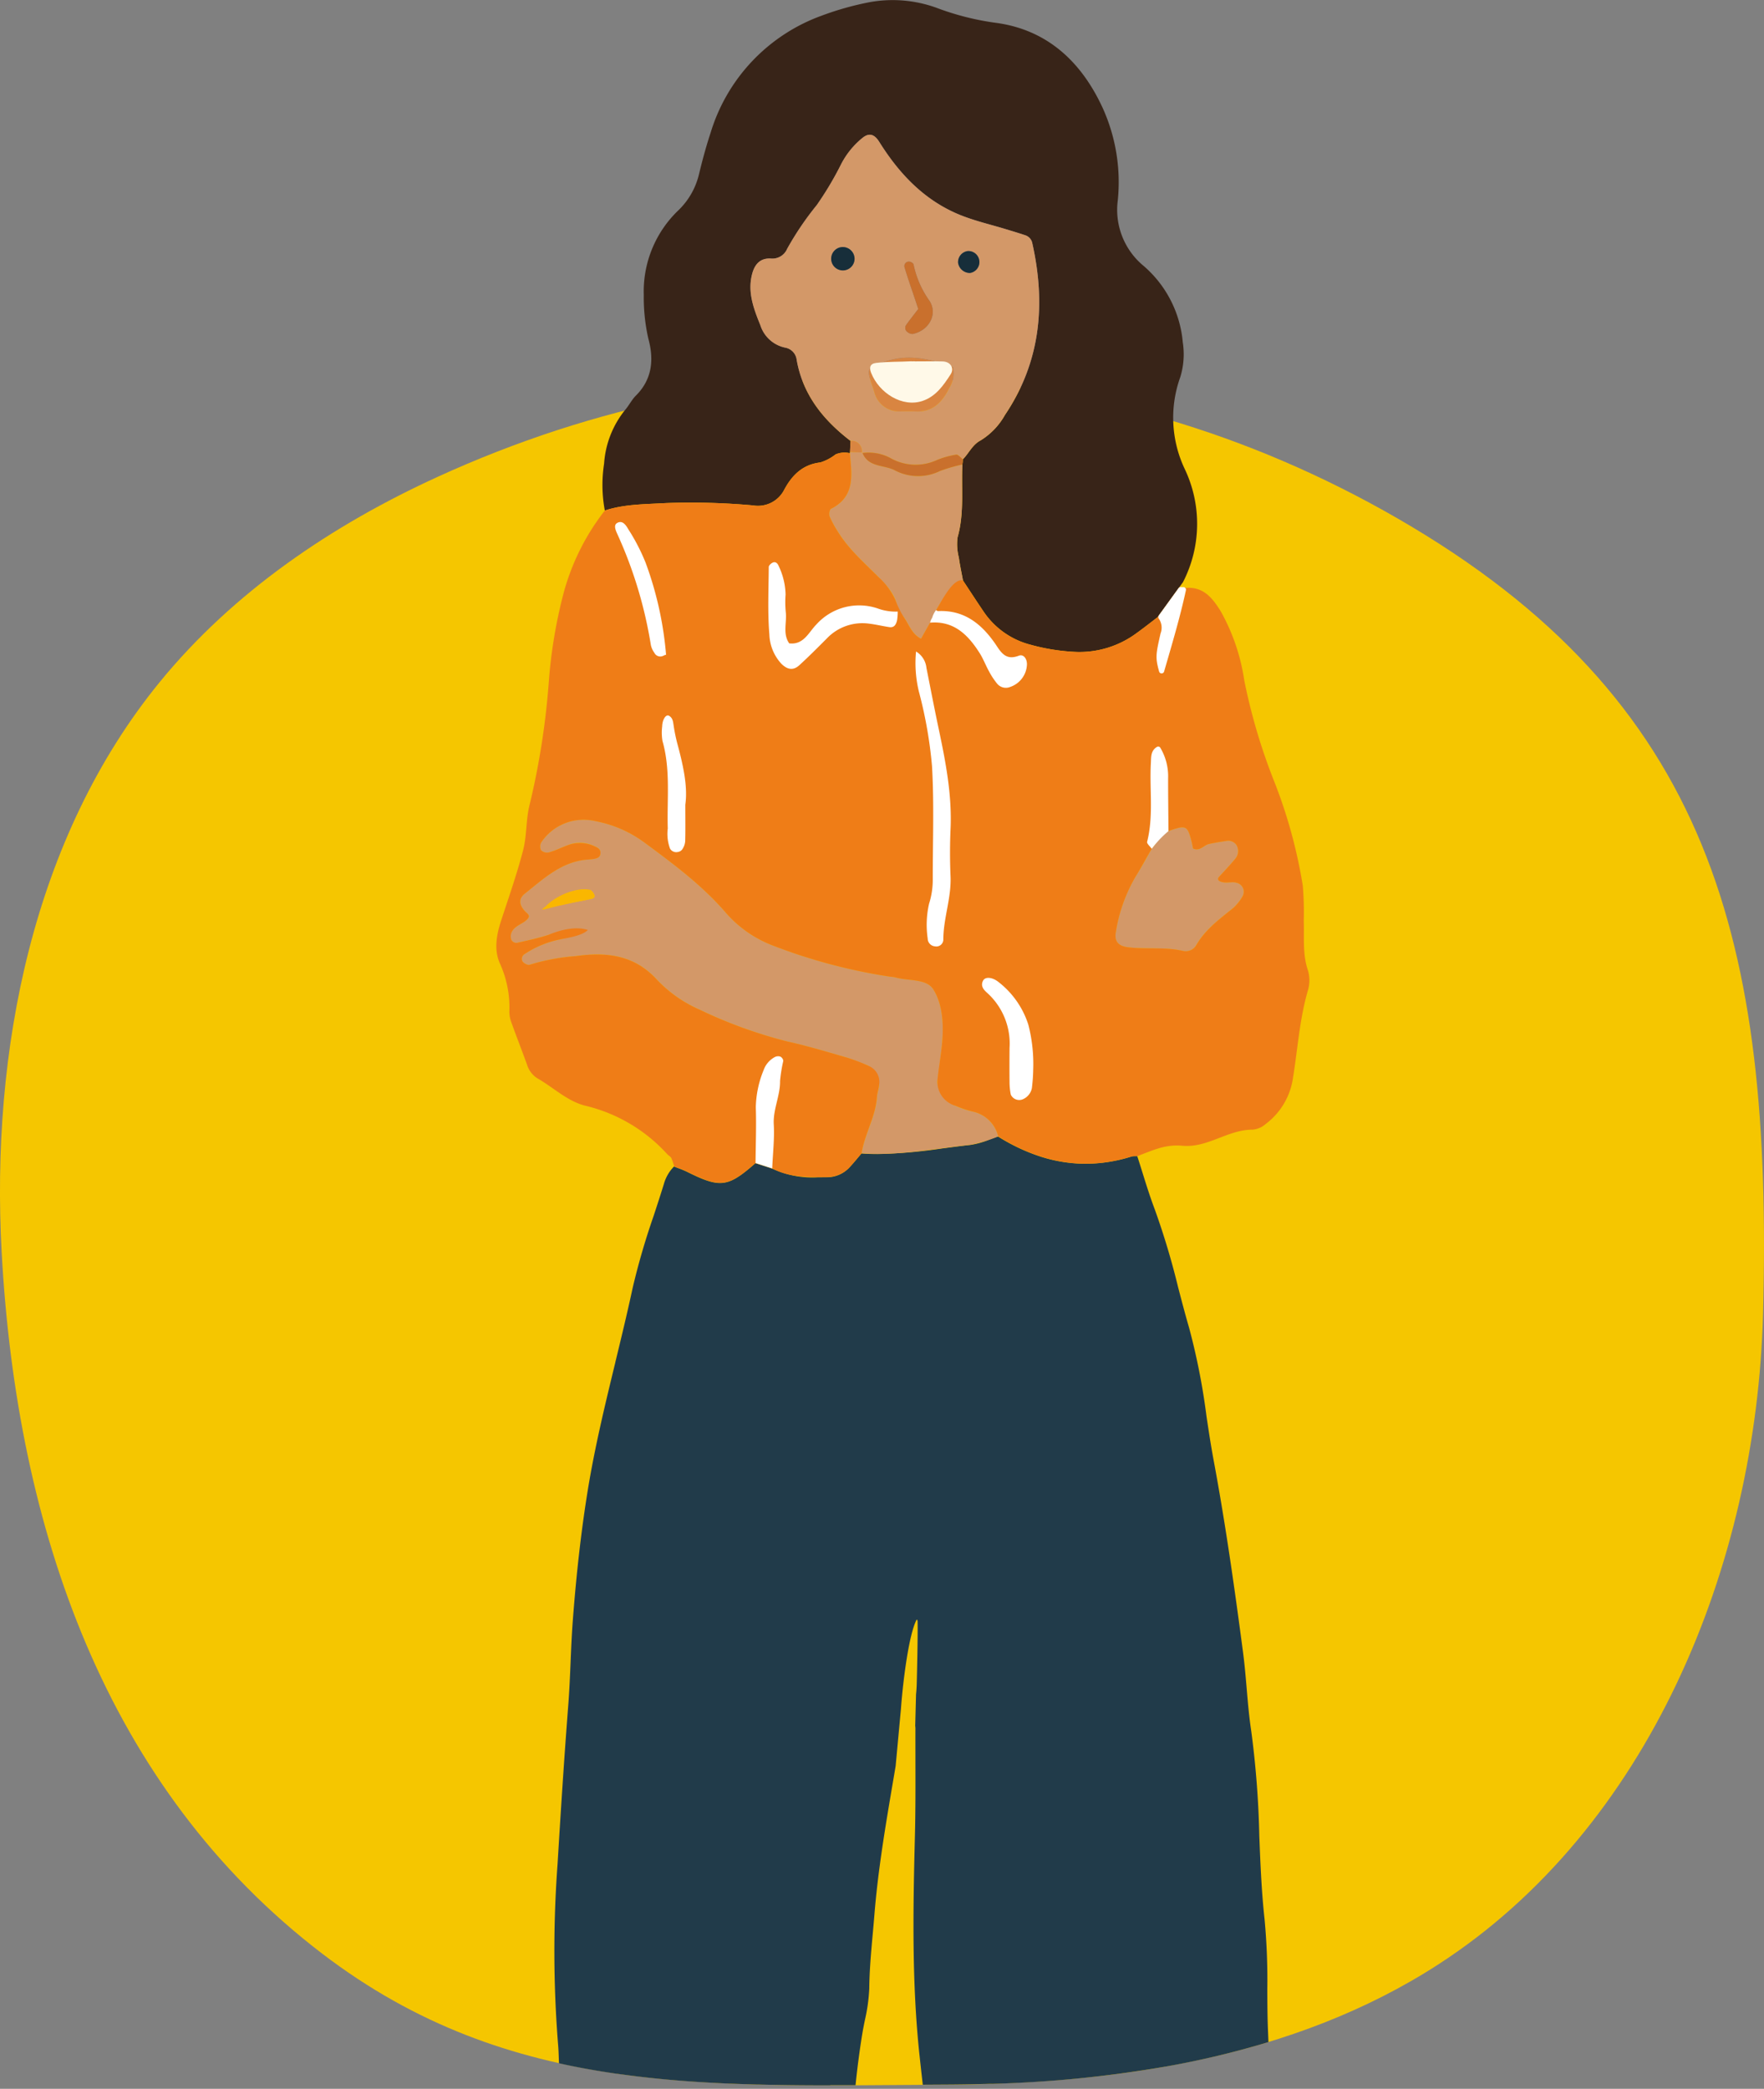 <svg xmlns="http://www.w3.org/2000/svg" viewBox="0 0 256.374 303.517">
  <rect x="0" y="0" width="256.374" height="303.517" fill="#808080" stroke="none"/>
  <g id="Group_2084" data-name="Group 2084" transform="translate(-1390.486 -2060.939)">
    <g id="Group_2075" data-name="Group 2075" transform="translate(1390.486 2115.867)">
      <path id="Path_1332" data-name="Path 1332" d="M340.006,16.136c-15.3,6.991-29.664,16.686-40.4,29.839-18.423,22.588-24.555,53.516-22.949,82.864,2.2,40.122,15.07,77.8,46.576,101.874,27.385,20.922,56.337,19.2,90.537,19.05,24.9-.11,50.661-3.874,71.693-17.484,30.477-19.722,46.23-57.747,47.188-94.582,1.4-54.048-7.543-89.242-53.15-115.544-43.379-25.007-93.583-27-139.5-6.017" transform="translate(-276.414 -1.768)" fill="#f5c600"/>
    </g>
    <g id="Group_2076" data-name="Group 2076" transform="translate(1456.565 2060.938)">
      <g id="Group_2080" data-name="Group 2080">
        <path id="Subtraction_44" data-name="Subtraction 44" d="M9364.108-8349.051c-2.685,0-6.284-.014-10.328-.117h-.036l-.223,0c-1.362-.038-2.652-.081-3.834-.129l-.056,0-.06,0-.141-.007c-1.713-.072-3.429-.165-5.1-.275-1.6-.109-3.177-.238-4.691-.384-2.086-.2-4.114-.437-6.029-.706-.025,0-.049,0-.073-.009l-.016,0-.074-.01-.112-.017-.1-.014-.115-.015-.017,0h0l-.014,0h-.014c-2.619-.378-5.146-.825-7.509-1.33q-.447-.1-.89-.194l-.016-.414-.009-.27c-.024-.718-.05-1.46-.118-2.188a171.648,171.648,0,0,1-.064-26.066c.445-7.325.941-15.185,1.551-23.026.163-2.087.253-4.215.34-6.272.079-1.9.17-4.047.326-6.109.536-7.063,1.258-13.306,2.2-19.084,1.021-6.228,2.529-12.441,3.988-18.45l0-.008,0-.017c.852-3.506,1.731-7.131,2.5-10.718a104.231,104.231,0,0,1,3.05-10.485l.022-.068c.493-1.5,1-3.048,1.471-4.578a5.872,5.872,0,0,1,1.47-2.547c.2.08.407.157.606.231l.023.009a13.388,13.388,0,0,1,1.275.528c2.066,1.028,3.51,1.624,4.777,1.624,1.6,0,2.938-.93,5.16-2.883l.064.021,2.274.736.079.025a13.864,13.864,0,0,0,6.69,1.271c.389,0,.8,0,1.123-.008h.109a4.462,4.462,0,0,0,3.4-1.508c.409-.443.814-.928,1.171-1.355.183-.218.344-.41.5-.589.753.055,1.546.082,2.359.082a73,73,0,0,0,9.481-.831l.017,0h.009c1.309-.173,2.661-.351,3.994-.5a11.552,11.552,0,0,0,2.734-.771l.056-.021c.394-.146.8-.3,1.2-.422a27.555,27.555,0,0,0,6.224,2.93,21.556,21.556,0,0,0,6.508,1.026,22.329,22.329,0,0,0,6.656-1.048,1.312,1.312,0,0,1,.407-.051l.11,0h.1l.148,0h.082c.249.764.492,1.545.729,2.3l.028.092c.548,1.755,1.114,3.569,1.777,5.313a110.107,110.107,0,0,1,3.394,11.312l.008.03.006.021c.5,1.921,1.019,3.906,1.584,5.843a96.449,96.449,0,0,1,2.519,12.764l0,.023c.32,2.126.65,4.325,1.058,6.508,1.775,9.522,3.1,19.029,4.268,27.885.229,1.736.381,3.513.528,5.23v.009c.174,2.045.354,4.159.67,6.238a137.164,137.164,0,0,1,1.167,15.183v.022c.156,3.963.317,8.06.762,12.077a95.042,95.042,0,0,1,.4,10.157v.09c.007,1.962.014,3.991.1,5.986q.034.819.066,1.639a129,129,0,0,1-14.929,3.558l-.049.01-.016,0-.021,0-.012,0-.076.015-.108.02-.076.012a174.8,174.8,0,0,1-24.4,2.441.038.038,0,0,0-.015,0l-.221.008-.213.007-.146,0-.146,0-.122,0-.122,0-.247.007-.246.008-.048,0-.048,0c-1.885.054-3.819.084-5.749.091l-3.229.02v-.008c-.163-1.445-.322-2.857-.471-4.248-1.11-10.362-.953-20.873-.676-31.627.1-3.821.09-7.7.081-11.443v-.49c0-1.28-.006-2.6,0-3.9a3.091,3.091,0,0,0-.033-.429l.119-4.588c.048-.411.079-.888.1-1.458.024-.849.175-6.976.125-9.177a.443.443,0,0,0-.124-.232c-1.142,2.073-2.012,9.055-2.292,12.969l-.772,8.319q-.125.743-.251,1.485l-.127.747c-1.075,6.331-2.187,12.877-2.71,19.408-.075.94-.162,1.9-.245,2.811-.232,2.565-.473,5.219-.5,7.853a25.261,25.261,0,0,1-.638,4.624c-.125.62-.281,1.392-.4,2.126-.388,2.418-.71,4.884-.956,7.328h-.337l-1.114,0h-.465l-.191,0h-1.565Z" transform="translate(-9309.514 8652.068)" fill="#213b4a" stroke="rgba(0,0,0,0)" stroke-miterlimit="10" stroke-width="1"/>
        <path id="Path_1561" data-name="Path 1561" d="M57.429,65.854a3.265,3.265,0,0,0-2.072.178,6.908,6.908,0,0,1-2.22,1.168c-2.552.294-4.088,1.839-5.212,3.91a4.289,4.289,0,0,1-4.569,2.331,100.247,100.247,0,0,0-12.7-.337c-2.972.175-5.958.14-8.833,1.08a20.2,20.2,0,0,1-.106-6.805,13.907,13.907,0,0,1,3.075-7.836c.559-.643.94-1.451,1.538-2.046,2.407-2.391,2.644-5.288,1.816-8.3a27,27,0,0,1-.66-6.344A16.3,16.3,0,0,1,32.51,30.565,10.691,10.691,0,0,0,35.465,25.5c.5-2.074,1.051-4.145,1.722-6.171A26.156,26.156,0,0,1,53.329,2.282,43.268,43.268,0,0,1,60.305.318a18.726,18.726,0,0,1,10.073.946,39.2,39.2,0,0,0,8.2,2.044c7.589.989,12.568,5.744,15.635,12.449a26.121,26.121,0,0,1,2.161,13.374,10.562,10.562,0,0,0,3.761,9.512,16.547,16.547,0,0,1,5.687,11.1,11.3,11.3,0,0,1-.363,5.055,17.409,17.409,0,0,0,.609,13.27,18.529,18.529,0,0,1-.212,16.52q-1.849,2.552-3.7,5.106c-1.008.766-2,1.556-3.029,2.293a13.965,13.965,0,0,1-8.735,2.75,29.619,29.619,0,0,1-6.669-1.044,11.748,11.748,0,0,1-6.808-4.767c-1.029-1.516-2.027-3.054-3.039-4.581-.2-1.111-.445-2.217-.6-3.336a7.672,7.672,0,0,1-.184-2.931c1-3.5.528-7.053.7-10.581a6.452,6.452,0,0,0,.075-.76c.889-.893,1.369-2.117,2.6-2.757a10.145,10.145,0,0,0,3.5-3.667c5.2-7.707,5.964-16.1,3.992-24.939a1.525,1.525,0,0,0-1.066-1.2c-.944-.315-1.9-.6-2.85-.891-2.041-.617-4.128-1.11-6.117-1.863-5.414-2.049-9.21-6-12.215-10.8-.695-1.11-1.445-1.356-2.393-.62a11.932,11.932,0,0,0-3.194,3.956,46.928,46.928,0,0,1-3.5,5.857,43.812,43.812,0,0,0-4.3,6.352,2.329,2.329,0,0,1-2.4,1.4c-1.584-.068-2.337.919-2.686,2.253-.692,2.642.229,5.052,1.2,7.446a4.812,4.812,0,0,0,3.641,3.259,2.028,2.028,0,0,1,1.635,1.767c.892,5.074,3.871,8.751,7.83,11.779l-.081,1.617Z" fill="#382418"/>
        <path id="Path_1562" data-name="Path 1562" d="M70.874,151.208c.193-2.576.013-5.318-1.289-7.421-1.014-1.637-3.63-1.205-5.513-1.763a7.086,7.086,0,0,0-.846-.116,80.278,80.278,0,0,1-17.273-4.631,17.194,17.194,0,0,1-6.549-4.658c-3.384-3.929-7.481-6.986-11.59-10.023a17.484,17.484,0,0,0-7.37-3.281,7.4,7.4,0,0,0-7.855,3.086,1.228,1.228,0,0,0-.031,1.147,1.285,1.285,0,0,0,1.129.321c.952-.276,1.853-.721,2.785-1.07a4.679,4.679,0,0,1,3.738.113c.489.228,1.093.438.966,1.185-.085.5-.5.63-.917.705a7.5,7.5,0,0,1-.848.092c-3.826.252-6.455,2.76-9.223,4.965-.878.7-.861,1.569.013,2.53.4.439.92.638.306,1.234-.7.686-1.823.89-2.251,1.89a1.425,1.425,0,0,0-.077.814.779.779,0,0,0,.919.666c1.52-.337,3.048-.672,4.528-1.147,1.456-.467,3.818-1.192,4.486-.408.253.342-1.9.869-2.823,1.07a14.411,14.411,0,0,0-5.094,2.109.8.8,0,0,0-.329,1.094c.2.277.774.576,1.033.477a30.009,30.009,0,0,1,6.683-1.255c4.35-.614,8.429-.238,11.744,3.347a18.981,18.981,0,0,0,6.247,4.418,68.213,68.213,0,0,0,12.819,4.653c2.906.641,5.765,1.506,8.627,2.333.665.192,2.806,1.041,3.449,1.3,3.751.836,5.871,2.193,9.622,2.73.192-1.741.654-4.767.784-6.511M19.921,130.6c-1.769.358-3.542.7-5.314,1.045,1.36-1.864,3.056-2.7,5.157-2.247.2.044.4.349.509.575.149.294,0,.556-.352.627" fill="#d39868"/>
        <path id="Path_1563" data-name="Path 1563" d="M75.2,161.5a11.907,11.907,0,0,1-2.424-.831,3.934,3.934,0,0,1-2.615-3.329c-.017-.1-10.5-2.739-10.133-2.491a2.987,2.987,0,0,1,1.656,2.862c-.051.563-.271,1.112-.307,1.675-.185,2.889-1.793,5.386-2.23,8.2,5.347.384,10.587-.678,15.859-1.246A21.553,21.553,0,0,0,79,165.13a4.843,4.843,0,0,0-3.8-3.627" fill="#d39868"/>
        <path id="Path_1564" data-name="Path 1564" d="M73.79,67.5c-.174,3.528.294,7.086-.7,10.581a7.673,7.673,0,0,0,.184,2.931c.151,1.118.394,2.225.6,3.336-2.3.6-4.718,5.875-4.774,6.136l-1.312,2.331c-1.79-.875-1.9-3.058-3.39-3.975l.029.03c-.114-2.136-1.412-3.6-2.821-5.008-2.084-2.09-4.327-4.04-5.9-6.59A15.44,15.44,0,0,1,54.5,75.06c-.126-.31-.022-1.011.188-1.117,3.588-1.81,3.029-4.991,2.744-8.089l.024-.166,1.723.058.1.075c.866,2.124,3.116,1.7,4.688,2.519a7.235,7.235,0,0,0,6.575.1A24.032,24.032,0,0,1,73.79,67.5" fill="#d39868"/>
        <path id="Path_1565" data-name="Path 1565" d="M103.743,120.766c2.505-.908,2.739-.816,3.313,1.329.106.4.175.81.257,1.2,1.012.464,1.545-.49,2.308-.654.828-.178,1.666-.32,2.5-.441a1.449,1.449,0,0,1,1.5.584,1.72,1.72,0,0,1-.171,2.005c-.725.88-1.514,1.706-2.395,2.668a.36.36,0,0,0,.076.55c.845.485,1.746.027,2.491.266a1.33,1.33,0,0,1,.87,1.994,6.963,6.963,0,0,1-1.319,1.654c-1.983,1.614-4.059,3.106-5.384,5.395a1.768,1.768,0,0,1-1.833.887c-2.668-.645-5.392-.225-8.069-.552-1.474-.18-2.06-.867-1.786-2.293a23.031,23.031,0,0,1,2.859-7.981c.821-1.321,1.453-2.445,2.345-4.04,1.019-1.271.951-1.612,2.43-2.569" fill="#d39868"/>
        <path id="Path_1566" data-name="Path 1566" d="M124.013,141.012c-.807-2.377-.52-4.795-.609-7.2a46.87,46.87,0,0,0-.14-5.121,73.078,73.078,0,0,0-4.312-15.543,85.222,85.222,0,0,1-4.192-14.273,29.214,29.214,0,0,0-3.416-10.041C110.2,87,108.9,85.256,106.351,85.426c-.69,3.285-1.6,6.5-2.594,9.922,1.047-3.612,1.866-6.429,2.568-9.911-.338-.151-.652.015-.99-.137-1.233,1.7-1.95,2.691-3.186,4.394-1.009.766-2,1.556-3.029,2.293a13.959,13.959,0,0,1-8.735,2.75,29.554,29.554,0,0,1-6.669-1.044,11.743,11.743,0,0,1-6.808-4.767c-1.029-1.516-2.027-3.054-3.039-4.582-1.322-.323-2.755,2.338-3.932,4.385l.26.071s.12.042.12.042l-.91.918a1.973,1.973,0,0,0-.312.721l-1.312,2.332c-1.289-.631-1.707-1.938-2.4-2.964a13.587,13.587,0,0,1-1.33-2.668A10.126,10.126,0,0,0,61.6,83.859c-2.084-2.089-4.327-4.04-5.9-6.589A15.352,15.352,0,0,1,54.5,75.06c-.126-.31-.022-1.011.188-1.116,3.588-1.81,3.028-4.991,2.744-8.09a3.274,3.274,0,0,0-2.073.178,6.888,6.888,0,0,1-2.22,1.168c-2.552.3-4.089,1.839-5.212,3.91a4.288,4.288,0,0,1-4.569,2.331,100.434,100.434,0,0,0-12.7-.337c-2.972.175-5.958.14-8.833,1.08A33.681,33.681,0,0,0,15.7,86.693a71.98,71.98,0,0,0-2,12.142,111.542,111.542,0,0,1-2.788,18.027c-.582,2.232-.39,4.489-.973,6.725-.9,3.449-2.078,6.8-3.18,10.167-.692,2.115-1.066,4.285-.182,6.248a15.435,15.435,0,0,1,1.371,7.024,4.665,4.665,0,0,0,.337,1.658c.72,2,1.5,3.986,2.222,5.991a3.623,3.623,0,0,0,1.509,2.011c2.344,1.328,4.375,3.35,7.007,3.992A23.369,23.369,0,0,1,30.886,167.7c.192.206.486.347.606.583a7.778,7.778,0,0,1,.4,1.2c.636.254,1.294.463,1.9.767,4.824,2.4,5.93,2.268,9.937-1.258l2.42.783c2.495,1.333,5.2,1.286,7.92,1.261a4.493,4.493,0,0,0,3.406-1.509c.579-.626,1.112-1.294,1.666-1.943.438-2.816,2.046-5.312,2.23-8.2.036-.563.256-1.112.307-1.675A2.519,2.519,0,0,0,60.2,154.9a26.247,26.247,0,0,0-3.185-1.221c-2.862-.827-5.721-1.692-8.627-2.333A68.284,68.284,0,0,1,35.573,146.7a18.981,18.981,0,0,1-6.247-4.418c-3.315-3.585-7.394-3.961-11.744-3.347a30.009,30.009,0,0,0-6.683,1.255c-.259.1-.827-.2-1.033-.478a.8.8,0,0,1,.329-1.093,14.411,14.411,0,0,1,5.094-2.109c.926-.2,3.228-.5,4.066-1.376-1.618-.538-3.822-.1-5.729.714-1.48.475-3.008.81-4.528,1.147a.779.779,0,0,1-.919-.666,1.425,1.425,0,0,1,.077-.814c.428-1,1.546-1.2,2.251-1.89.614-.6.093-.8-.306-1.234-.874-.961-.891-1.831-.013-2.531,2.768-2.2,5.4-4.712,9.223-4.964a7.5,7.5,0,0,0,.848-.092c.422-.075.832-.2.917-.705.121-.712-.423-.936-.9-1.153a5.021,5.021,0,0,0-3.876-.119c-.907.345-1.787.775-2.715,1.044a1.285,1.285,0,0,1-1.129-.321,1.228,1.228,0,0,1,.031-1.147,7.394,7.394,0,0,1,7.855-3.086,17.472,17.472,0,0,1,7.37,3.281c4.109,3.036,8.206,6.093,11.59,10.023a17.194,17.194,0,0,0,6.549,4.658,80.278,80.278,0,0,0,17.273,4.631,7.086,7.086,0,0,1,.846.116c1.883.558,4.5.126,5.513,1.763,1.3,2.1,1.482,4.845,1.289,7.421-.137,1.841-.492,3.665-.678,5.5a3.607,3.607,0,0,0,2.577,3.96,17.466,17.466,0,0,0,2.424.831A4.843,4.843,0,0,1,79,165.13c6.043,3.775,12.453,5.076,19.388,2.909a3.434,3.434,0,0,1,.847-.046c2.489-.96,4.132-1.717,6.515-1.506,3.747.332,6.559-2.345,10.261-2.341a3.339,3.339,0,0,0,1.891-.846,10.128,10.128,0,0,0,3.888-6.371c.725-4.324.976-8.732,2.209-12.978a5.2,5.2,0,0,0,.019-2.939M114.5,130.265a6.942,6.942,0,0,1-1.32,1.654c-1.982,1.614-4.058,3.106-5.383,5.395a1.769,1.769,0,0,1-1.834.887c-2.667-.645-5.391-.225-8.068-.552-1.474-.18-2.06-.867-1.786-2.293a23.011,23.011,0,0,1,2.859-7.981c.821-1.321,1.453-2.547,2.345-4.039-.208-.3-.618-.648-.673-.908.055.26.465.609.673.907a7.113,7.113,0,0,1,2.43-2.569c2.5-.908,2.738-.816,3.312,1.329.107.4.176.81.258,1.2,1.012.464,1.545-.49,2.308-.654.828-.178,1.666-.32,2.5-.441a1.45,1.45,0,0,1,1.5.584,1.72,1.72,0,0,1-.172,2.005c-.728.884-1.522,1.714-2.408,2.683a.345.345,0,0,0,.072.525c.851.5,1.758.035,2.509.276a1.331,1.331,0,0,1,.87,1.994" fill="#ef7d17"/>
        <path id="Path_1567" data-name="Path 1567" d="M57.535,64.07c-3.959-3.028-6.938-6.7-7.83-11.778a2.033,2.033,0,0,0-1.635-1.769,4.81,4.81,0,0,1-3.641-3.257c-.972-2.4-1.893-4.805-1.2-7.447.35-1.335,1.1-2.322,2.686-2.253a2.33,2.33,0,0,0,2.4-1.4,43.7,43.7,0,0,1,4.3-6.352,47.062,47.062,0,0,0,3.5-5.858A11.94,11.94,0,0,1,59.318,20c.947-.735,1.7-.491,2.393.62,3,4.8,6.8,8.75,12.214,10.8,1.99.754,4.077,1.246,6.117,1.864.953.287,1.907.575,2.851.89a1.525,1.525,0,0,1,1.066,1.2c1.971,8.844,1.2,17.232-3.992,24.939a10.142,10.142,0,0,1-3.5,3.665c-1.234.642-1.714,1.865-2.6,2.758-.326-.241-.69-.72-.97-.674a12.58,12.58,0,0,0-2.79.776,7.372,7.372,0,0,1-6.8-.3,6.788,6.788,0,0,0-4.031-.717l-.1-.076a1.479,1.479,0,0,0-1.642-1.676M72.4,53.339c-2.857-1.032-5.919-1.861-9-1.03-3.855,1.037-3.615,1.018-2.407,4.651A3.7,3.7,0,0,0,64.8,59.779c.713-.008,1.428-.032,2.139.01,2.525.146,3.968-1.392,4.932-3.392a3.98,3.98,0,0,0,.53-3.058M67.376,44.9c-.56.733-1.164,1.492-1.728,2.279a.751.751,0,0,0,.193,1.1,1.082,1.082,0,0,0,.762.246c2.333-.5,3.632-2.848,2.429-4.78a13.948,13.948,0,0,1-2.339-5.328c-.024-.167-.408-.4-.628-.4a.646.646,0,0,0-.686.807c.474,1.6,1.037,3.179,1.566,4.766.131.393.259.786.431,1.311m-9.257-7.383a1.715,1.715,0,0,0-1.984-1.6,1.689,1.689,0,1,0,1.984,1.6m18.137.412a1.593,1.593,0,0,0-1.679-1.451,1.613,1.613,0,0,0-1.41,1.716,1.742,1.742,0,0,0,1.716,1.468,1.6,1.6,0,0,0,1.373-1.733" fill="#d39868"/>
        <path id="Path_1568" data-name="Path 1568" d="M59.272,65.821a6.8,6.8,0,0,1,4.031.717,7.366,7.366,0,0,0,6.8.3,12.635,12.635,0,0,1,2.79-.776c.279-.045.643.435.97.675a6.054,6.054,0,0,1-.075.76,24.12,24.12,0,0,0-3.255.948,7.236,7.236,0,0,1-6.574-.105c-1.573-.818-3.823-.395-4.689-2.519" fill="#c9702d"/>
        <path id="Path_1569" data-name="Path 1569" d="M57.534,64.07a1.478,1.478,0,0,1,1.642,1.676l-1.723-.058.081-1.618" fill="#d98541"/>
        <path id="Path_1570" data-name="Path 1570" d="M13.4,132.048c-1.314.353-.321-.194-.186-.336,1.545-1.624,4.552-2.83,6.48-2.415.2.044.464.453.577.679.149.294,0,.556-.352.627-1.6.323-4.663.946-6.519,1.445" fill="#fab700"/>
        <path id="Path_1571" data-name="Path 1571" d="M72.4,53.339a3.98,3.98,0,0,1-.53,3.058c-.965,2-2.407,3.538-4.933,3.392-.71-.041-1.425-.018-2.138-.011a3.7,3.7,0,0,1-3.809-2.818c-1.208-3.633-1.448-3.613,2.407-4.651,3.083-.831,6.146,0,9,1.03m-5.648.694c0-.029,0-.058,0-.088-1.4.078-2.805.094-4.194.258a.911.911,0,0,0-.641,1.316,4.46,4.46,0,0,0,5.526,2.593,6.084,6.084,0,0,0,3.129-2.695c.418-.647-.006-1.353-.862-1.377-.984-.028-1.969-.007-2.954-.007" fill="#d98541"/>
        <path id="Path_1572" data-name="Path 1572" d="M67.376,44.9c-.172-.524-.3-.918-.432-1.311-.529-1.587-1.091-3.163-1.566-4.766a.647.647,0,0,1,.687-.807c.219,0,.6.23.628.4a13.939,13.939,0,0,0,2.339,5.328c1.2,1.931-.1,4.28-2.429,4.78a1.085,1.085,0,0,1-.763-.247.751.751,0,0,1-.193-1.1c.565-.787,1.169-1.545,1.729-2.279" fill="#c9702d"/>
        <path id="Path_1573" data-name="Path 1573" d="M58.118,37.522a1.7,1.7,0,1,1-1.983-1.6,1.714,1.714,0,0,1,1.983,1.6" fill="#172e3a"/>
        <path id="Path_1574" data-name="Path 1574" d="M76.256,37.934a1.6,1.6,0,0,1-1.373,1.733A1.742,1.742,0,0,1,73.167,38.2a1.613,1.613,0,0,1,1.41-1.716,1.593,1.593,0,0,1,1.679,1.451" fill="#172e3a"/>
        <path id="Path_1575" data-name="Path 1575" d="M66.922,52.511c1.333,0,2.666-.029,4,.009,1.159.033,1.733.989,1.167,1.864-1.054,1.632-2.154,3.215-4.07,3.868-2.925,1-6.322-1.1-7.5-4.094-.269-.685-.209-1.307.721-1.417,1.88-.222,3.245-.142,5.139-.246,0,.039.541-.024.543.016" fill="#fff9e8"/>
        <path id="Path_1576" data-name="Path 1576" d="M102.334,89.438c1.068-1.473,1.812-2.506,2.877-3.975a.371.371,0,0,1,.365-.154,1.258,1.258,0,0,0,.308,0,.379.379,0,0,1,.393.458c-.832,3.872-1.969,7.664-3.167,11.809a.378.378,0,0,1-.728,0c-.568-2.049-.475-2.509.211-5.534a2.31,2.31,0,0,0-.254-2.149.375.375,0,0,1,0-.455" fill="#fff"/>
        <path id="Path_1577" data-name="Path 1577" d="M43.731,169c.022-2.706.124-5.415.037-8.118a14.944,14.944,0,0,1,1.136-5.387,3.438,3.438,0,0,1,1.637-1.9,1.021,1.021,0,0,1,.79-.061.812.812,0,0,1,.432.617,21.906,21.906,0,0,0-.473,2.924c.03,2.16-1.032,4.12-.912,6.313.116,2.121-.136,4.262-.227,6.394L43.731,169" fill="#fff"/>
        <path id="Path_1578" data-name="Path 1578" d="M67.058,94.671a3.141,3.141,0,0,1,1.51,2.386c.58,2.909,1.139,5.823,1.753,8.725,1.027,4.855,1.98,9.709,1.749,14.72-.1,2.271-.1,4.554,0,6.826.136,3.154-1.06,6.141-1.051,9.277a1.013,1.013,0,0,1-1.213.906,1.148,1.148,0,0,1-1.057-1.133,13.746,13.746,0,0,1,.205-5.08,11.49,11.49,0,0,0,.533-3.349c-.013-5.547.211-11.107-.111-16.636a63.747,63.747,0,0,0-1.912-10.843,17.552,17.552,0,0,1-.408-5.8" fill="#fff"/>
        <path id="Path_1579" data-name="Path 1579" d="M64.392,88.837a8.175,8.175,0,0,1-.09,1.276c-.127.565-.375,1.118-1.106,1.015-.978-.139-1.941-.383-2.921-.5a7.135,7.135,0,0,0-6.2,2.162C52.768,94.1,51.463,95.41,50.1,96.657c-.893.817-1.744.651-2.612-.2a6.6,6.6,0,0,1-1.75-4.263c-.269-3.249-.109-6.533-.088-9.8,0-.207.277-.479.493-.6.507-.289.825.113.963.482a10.07,10.07,0,0,1,.987,4.115,14.87,14.87,0,0,0,.029,2.559c.178,1.511-.479,3.118.5,4.536,2.1.256,2.832-1.612,3.926-2.72A8.357,8.357,0,0,1,61.5,88.42a7.616,7.616,0,0,0,2.918.448l-.029-.031" fill="#fff"/>
        <path id="Path_1580" data-name="Path 1580" d="M84.082,155.52a25,25,0,0,1-.195,2.623,2.236,2.236,0,0,1-1.3,1.585,1.346,1.346,0,0,1-1.76-.671,9.455,9.455,0,0,1-.181-1.677c-.021-1.7-.014-3.4,0-5.107a9.92,9.92,0,0,0-3.235-7.983c-.51-.45-1.038-1.019-.6-1.817.327-.588,1.377-.481,2.262.248a12.728,12.728,0,0,1,4.3,6.166,22.746,22.746,0,0,1,.707,6.633" fill="#fff"/>
        <path id="Path_1581" data-name="Path 1581" d="M33.52,116.93c0,2.223.029,3.789-.02,5.352a2.445,2.445,0,0,1-.437,1.159.994.994,0,0,1-.7.371,1.023,1.023,0,0,1-1.064-.509,6.188,6.188,0,0,1-.327-2.923c-.131-4.243.43-8.523-.769-12.711a7.318,7.318,0,0,1-.042-2.126c.024-1,.552-1.792.992-1.536.563.329.585.877.675,1.429a24.685,24.685,0,0,0,.5,2.491c.859,3.166,1.58,6.344,1.193,9" fill="#fff"/>
        <path id="Path_1582" data-name="Path 1582" d="M69.094,90.481a1.966,1.966,0,0,1,.312-.721,3.348,3.348,0,0,1,.555-1.108l.234.147c4.062-.216,6.648,2.1,8.683,5.211.813,1.24,1.571,1.855,3.121,1.268.709-.268,1.218.5,1.172,1.33a3.58,3.58,0,0,1-2.422,3.207,1.648,1.648,0,0,1-1.937-.508,10.809,10.809,0,0,1-1.161-1.771c-.48-.871-.833-1.821-1.365-2.657-1.671-2.629-3.721-4.693-7.192-4.4" fill="#fff"/>
        <path id="Path_1583" data-name="Path 1583" d="M30.741,95.33c.017-.38-.2-.065-.668.046a.96.96,0,0,1-1.051-.52,2.971,2.971,0,0,1-.509-1.14,62.863,62.863,0,0,0-4.9-16.178c-.222-.511-.547-1.231.008-1.549.782-.448,1.289.352,1.6.891a28.8,28.8,0,0,1,2.534,4.894A50.586,50.586,0,0,1,30.741,95.33" fill="#fff"/>
        <path id="Path_1584" data-name="Path 1584" d="M103.743,120.766a15.151,15.151,0,0,0-2.43,2.569c-.237-.34-.739-.749-.672-1.013.953-3.77.335-7.6.541-11.4.048-.889-.041-1.841.888-2.39a.352.352,0,0,1,.473.1,8.1,8.1,0,0,1,1.147,4.489c0,2.548.034,5.1.053,7.645" fill="#fff"/>
      </g>
    </g>
  </g>
</svg>

